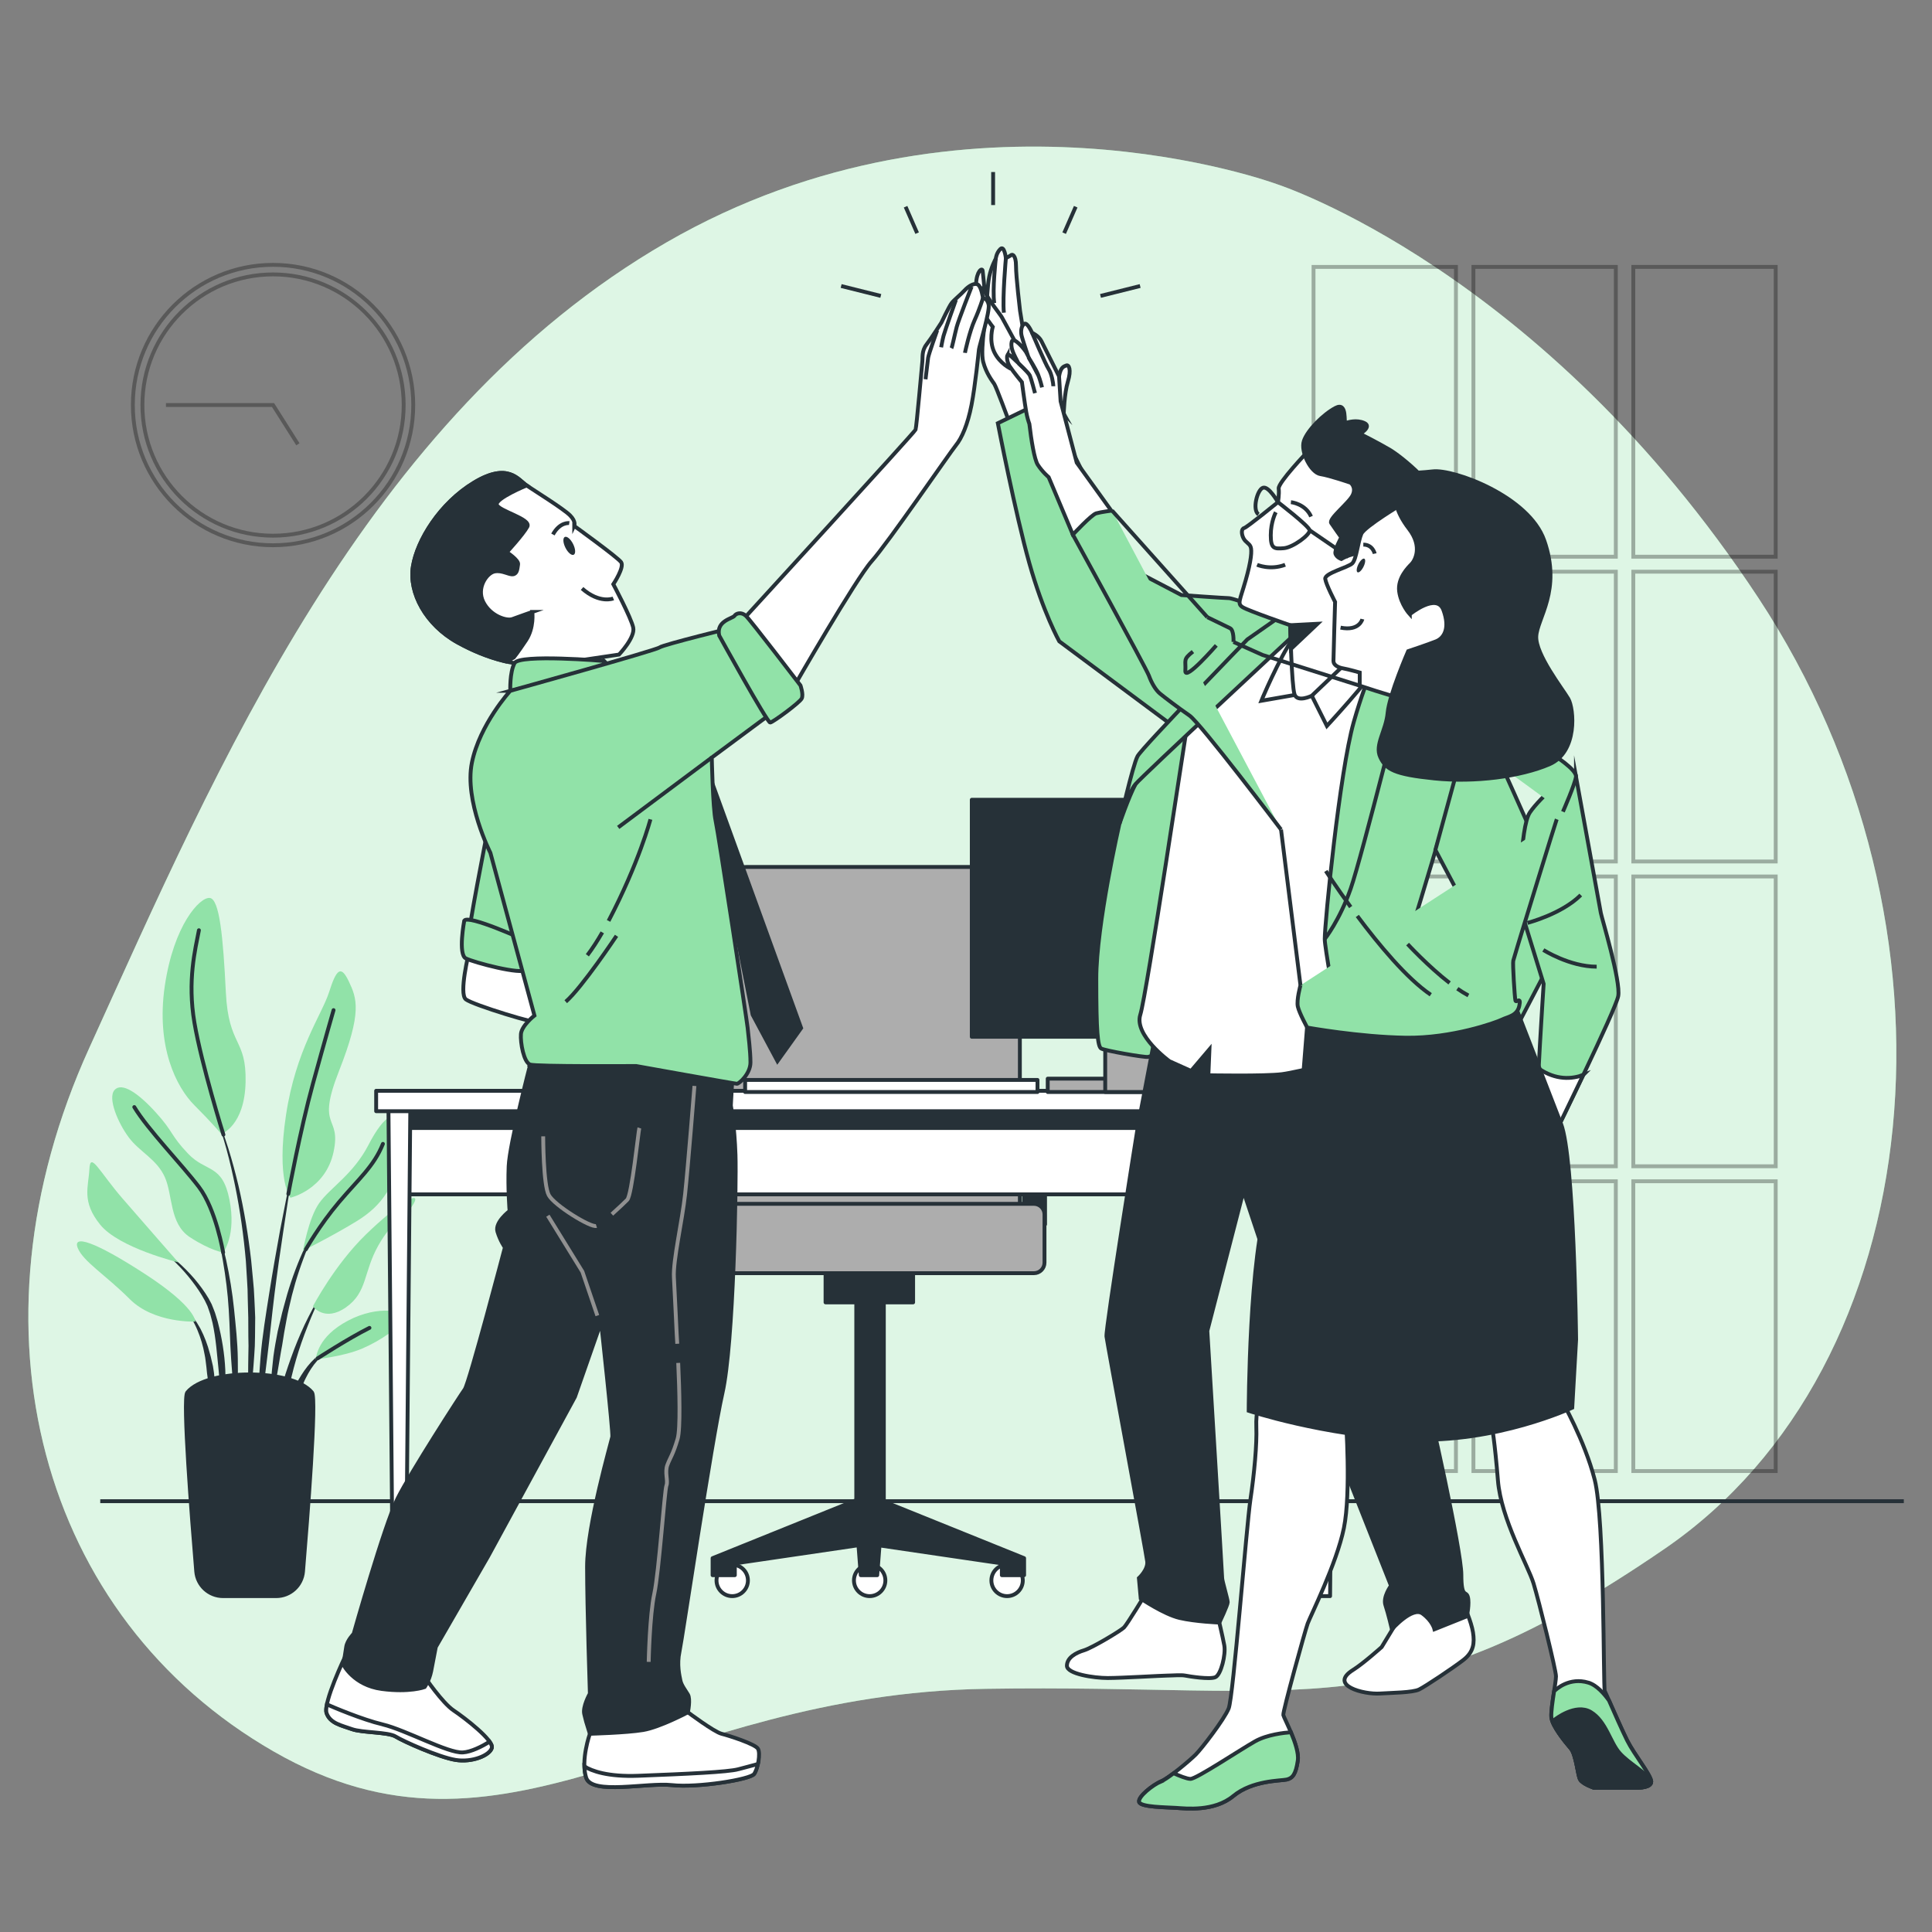 <?xml version="1.0" encoding="UTF-8"?>
<!DOCTYPE svg PUBLIC "-//W3C//DTD SVG 1.1//EN" "http://www.w3.org/Graphics/SVG/1.1/DTD/svg11.dtd">
<!-- Creator: CorelDRAW -->
<svg xmlns="http://www.w3.org/2000/svg" xml:space="preserve" width="176.389mm" height="176.389mm" version="1.1" style="shape-rendering:geometricPrecision; text-rendering:geometricPrecision; image-rendering:optimizeQuality; fill-rule:evenodd; clip-rule:evenodd"
viewBox="0 0 17638.88 17638.88"
 xmlns:xlink="http://www.w3.org/1999/xlink"
 xmlns:xodm="http://www.corel.com/coreldraw/odm/2003">
 <rect x="0" y="0" width="17638.88" height="17638.88" fill="#808080" stroke="none"/>
 <defs>
  <style type="text/css">
   <![CDATA[
    .str0 {stroke:black;stroke-width:35.28;stroke-miterlimit:10;stroke-opacity:0.302}
    .str4 {stroke:#263138;stroke-width:35.28;stroke-miterlimit:22.926}
    .str1 {stroke:#263138;stroke-width:35.28;stroke-miterlimit:10}
    .str5 {stroke:#919191;stroke-width:35.28;stroke-miterlimit:10}
    .str3 {stroke:#263138;stroke-width:35.28;stroke-linejoin:round;stroke-miterlimit:22.926}
    .str2 {stroke:#263138;stroke-width:35.28;stroke-linecap:round;stroke-linejoin:round;stroke-miterlimit:10}
    .fil3 {fill:none;fill-rule:nonzero}
    .fil2 {fill:none;fill-rule:nonzero}
    .fil4 {fill:#263138;fill-rule:nonzero}
    .fil0 {fill:#91E2A8;fill-rule:nonzero}
    .fil5 {fill:#ADADAD;fill-rule:nonzero}
    .fil6 {fill:white;fill-rule:nonzero}
    .fil1 {fill:white;fill-rule:nonzero;fill-opacity:0.702}
   ]]>
  </style>
 </defs>
 <g id="Character_x0020_1">
  <g id="_1993549738240">
   <g>
    <path class="fil0" d="M11658.79 1681.8c0,0 -2830.51,-1054.56 -5576.41,532.79 -2745.88,1587.34 -4101.56,4790.13 -5268.04,7354.68 -1166.48,2564.55 -444.02,5197.24 1682.35,6420.39 2126.36,1223.12 3540.22,-522.48 6501.26,-570.94 2961.06,-48.47 3763.05,392.25 6199.87,-1278.43 2436.84,-1670.68 2831.23,-5684 855.35,-8682.2 -1975.88,-2998.2 -4394.38,-3776.29 -4394.38,-3776.29z"/>
    <path class="fil1" d="M11658.79 1681.8c0,0 -2830.51,-1054.56 -5576.41,532.79 -2745.88,1587.34 -4101.56,4790.13 -5268.04,7354.68 -1166.48,2564.55 -444.02,5197.24 1682.35,6420.39 2126.36,1223.12 3540.22,-522.48 6501.26,-570.94 2961.06,-48.47 3763.05,392.25 6199.87,-1278.43 2436.84,-1670.68 2831.23,-5684 855.35,-8682.2 -1975.88,-2998.2 -4394.38,-3776.29 -4394.38,-3776.29z"/>
   </g>
   <g>
    <path class="fil2 str0" d="M3772.88 3698.04c0,706.94 -573.09,1280.02 -1280.03,1280.02 -706.94,0 -1280.02,-573.08 -1280.02,-1280.02 0,-706.94 573.08,-1280.03 1280.02,-1280.03 706.94,0 1280.03,573.09 1280.03,1280.03z"/>
    <path class="fil2 str0" d="M3685.52 3698.04c0,658.69 -533.97,1192.66 -1192.67,1192.66 -658.69,0 -1192.66,-533.97 -1192.66,-1192.66 0,-658.7 533.97,-1192.67 1192.66,-1192.67 658.7,0 1192.67,533.97 1192.67,1192.67z"/>
    <polyline class="fil2 str0" points="2719.76,4056.18 2492.85,3698.04 1515.09,3698.04 "/>
   </g>
   <g>
    <polygon class="fil2 str0" points="13292.5,5082.63 11992.41,5082.63 11992.41,2436.84 13292.5,2436.84 "/>
    <polygon class="fil2 str0" points="14752.25,5082.63 13452.16,5082.63 13452.16,2436.84 14752.25,2436.84 "/>
    <polygon class="fil2 str0" points="16211.99,5082.63 14911.91,5082.63 14911.91,2436.84 16211.99,2436.84 "/>
    <polygon class="fil2 str0" points="13292.5,7865.27 11992.41,7865.27 11992.41,5219.48 13292.5,5219.48 "/>
    <polygon class="fil2 str0" points="14752.25,7865.27 13452.16,7865.27 13452.16,5219.48 14752.25,5219.48 "/>
    <polygon class="fil2 str0" points="16211.99,7865.27 14911.91,7865.27 14911.91,5219.48 16211.99,5219.48 "/>
    <polygon class="fil2 str0" points="13292.5,10647.91 11992.41,10647.91 11992.41,8002.13 13292.5,8002.13 "/>
    <polygon class="fil2 str0" points="14752.25,10647.91 13452.16,10647.91 13452.16,8002.13 14752.25,8002.13 "/>
    <polygon class="fil2 str0" points="16211.99,10647.91 14911.91,10647.91 14911.91,8002.13 16211.99,8002.13 "/>
    <polygon class="fil2 str0" points="13292.5,13430.56 11992.41,13430.56 11992.41,10784.76 13292.5,10784.76 "/>
    <polygon class="fil2 str0" points="14752.25,13430.56 13452.16,13430.56 13452.16,10784.76 14752.25,10784.76 "/>
    <polygon class="fil2 str0" points="16211.99,13430.56 14911.91,13430.56 14911.91,10784.76 16211.99,10784.76 "/>
   </g>
   <line class="fil3 str1" x1="915.26" y1="13705.71" x2="17381.64" y2= "13705.71" />
   <g>
    <g>
     <path class="fil4" d="M1960.79 10165.98l-0.07 -0.19c-0.59,-1.52 0.12,-3.24 1.62,-3.89 1.55,-0.67 3.34,0.04 4,1.58 92,212.46 156.68,435.48 210.69,660.46 52.1,225.58 89.85,454.42 116.24,684.69l16.47 173.05c2.55,28.87 5.68,57.7 7.76,86.61l4.72 86.82c2.5,57.91 6.06,115.82 7.7,173.77l-1.59 173.93 -1.92 86.92c-1.29,28.95 -3.37,57.86 -5.34,86.78 -4.38,57.81 -7.9,115.64 -13.2,173.3 -11.09,115.28 -28.41,229.99 -46.26,344.16 -0.23,1.46 -1.5,2.59 -3.02,2.58 -1.68,-0.01 -3.04,-1.38 -3.03,-3.06l0 -0.17c0.3,-57.97 2.75,-115.63 4.05,-173.32 1.66,-57.64 6.69,-115.01 5.88,-172.68 -0.27,-57.64 1.24,-115.13 1.88,-172.63l1.6 -86.2 -1.53 -86.21 -0.78 -172.33 -4.67 -172.24 -1.8 -86.19c-1.09,-28.71 -3.25,-57.36 -4.82,-86.05l-10.58 -172.13c-20.16,-229.07 -51.63,-457.31 -97.5,-682.9 -45.78,-225.37 -102.41,-449.85 -186.5,-664.46z"/>
     <path class="fil4" d="M1936.1 11067.14c-0.44,-1.55 0.37,-3.28 1.9,-3.81 1.59,-0.55 3.32,0.29 3.87,1.88 49.59,143.2 89.19,289.66 122.68,437.68 31.99,148.27 57.11,298.48 72.42,449.83 15.3,150.8 32.17,301.78 34.23,453.43 2.33,151.56 -0.08,303.3 -16.1,454.72 -0.17,1.39 -1.27,2.57 -2.72,2.72 -1.69,0.18 -3.19,-1.05 -3.37,-2.72 -17.51,-150.98 -28.2,-301.58 -38.65,-452.13 -10.68,-150.48 -12.12,-301.4 -21.94,-451.95 -9.09,-150.07 -27.92,-299.55 -53.75,-448.04 -25.31,-148.53 -56.88,-296.5 -98.57,-441.61z"/>
     <path class="fil4" d="M1436.51 11384.14c0.9,-1.42 2.78,-1.84 4.2,-0.94 125.05,79.17 236.58,178.88 334.05,291.24 47.91,57.02 92.43,116.7 130.61,181.62l26.84 50.65 21.01 52.63c7.57,17.44 12.87,35.41 18.33,53.35 5.4,17.96 11.44,35.83 16.29,53.9 37.52,144.8 62.37,292.35 69.11,440.67 6.04,148.23 3.22,296.68 -16.58,443.85 -0.21,1.39 -1.36,2.54 -2.82,2.64 -1.68,0.12 -3.15,-1.14 -3.27,-2.83l-38.07 -439.36c-15.18,-145.25 -24.48,-291.36 -55.66,-433.22 -3.96,-17.66 -9.04,-34.94 -13.52,-52.46 -4.53,-17.5 -8.92,-35.08 -15.4,-51.74l-17.84 -50.79 -22.95 -47.96c-33.84,-63.47 -75.22,-124.19 -119.7,-181.74 -89.21,-115.14 -194.18,-220.08 -313.66,-305.29l-0.17 -0.12c-1.31,-0.93 -1.67,-2.73 -0.8,-4.1z"/>
     <path class="fil4" d="M1678.3 11948.61c68.09,43.95 113.62,113.08 151.91,182.61 36.49,71.08 65.25,146.43 85.11,223.72 5.99,19.14 10.7,38.53 14.86,58.02l13.78 58.42c7.01,39.23 12.52,78.88 14.75,118.65 0.53,39.87 1.66,79.68 -1.03,119.41 -3.31,39.72 -7.82,79.36 -15.65,118.65 -0.28,1.13 -1.22,2.19 -2.43,2.44 -1.69,0.33 -3.33,-0.76 -3.66,-2.44 -9.62,-39.19 -15.93,-78.05 -21.04,-116.81 -6.17,-38.67 -12.19,-77.11 -16.82,-115.57 -5.64,-38.3 -10.71,-76.5 -13.7,-115.11 -5.35,-38.08 -8.17,-77.01 -16.5,-114.63 -13.37,-76.16 -35.4,-150.52 -65.15,-221.63 -29.64,-70.52 -68.22,-140.8 -127.54,-190.49l-0.46 -0.4c-1.16,-0.96 -1.43,-2.65 -0.6,-3.94 0.9,-1.4 2.77,-1.8 4.17,-0.9z"/>
     <path class="fil4" d="M2378.95 12388.7c16.43,-195.04 48.6,-388.14 79.01,-581.14 30.49,-193.02 64.11,-385.46 99.43,-577.54 36.55,-191.86 74.78,-383.36 116.16,-574.19 0.34,-1.58 1.9,-2.64 3.51,-2.35 1.66,0.3 2.75,1.89 2.45,3.54 -33.38,192.26 -63.58,385.08 -92.1,578.06 -29.27,192.85 -56.83,385.94 -81.23,579.36 -23.84,193.52 -42.41,387.48 -66.67,580.65l-71.35 580.61c-0.18,1.46 -1.38,2.64 -2.89,2.7 -1.69,0.08 -3.11,-1.23 -3.19,-2.92 -2.22,-48.92 -2.29,-97.84 -3.49,-146.88 -0.44,-49.01 1.99,-97.84 2.86,-146.82 1.81,-98.01 10.16,-195.49 17.5,-293.08z"/>
     <path class="fil4" d="M2495.91 12385.89c10.43,-77.25 24.62,-154.05 39.37,-230.61l27.38 -113.88c8.96,-37.96 17.47,-76.01 28.59,-113.48 38.91,-151.09 88.64,-299.61 149.07,-443.54l23.39 -53.67 25.99 -52.51c16.53,-35.36 36.52,-69.05 55.48,-103.11 40.78,-66.43 83.1,-132.81 140.78,-186.65 1.17,-1.09 3.01,-1.09 4.18,0.03 1.2,1.17 1.23,3.09 0.07,4.3l-0.3 0.3c-53.3,55.26 -92.16,123.49 -128.77,190.9 -16.97,34.68 -34.89,68.77 -49.4,104.58l-22.9 53.08 -20.31 54.19c-54.03,144.39 -97.37,292.81 -129.96,443.67 -17.78,75.04 -29.57,151.53 -44.1,227.19l-18.25 114.31c-6.61,38.01 -14.75,75.75 -20.1,114 -12.18,76.26 -26.19,152.31 -39.51,228.62 -11.82,76.51 -25.79,152.89 -41.92,229.32 -0.29,1.38 -1.54,2.52 -3,2.52 -1.69,0.01 -3.06,-1.35 -3.07,-3.04 -0.33,-77.92 1.47,-155.9 5.44,-233.74 4.54,-77.8 13.74,-155.21 21.85,-232.78z"/>
     <path class="fil4" d="M2657.31 12395.84c36.15,-102.34 77.95,-202.51 123.51,-300.73 46.77,-97.69 97.24,-193.51 155.35,-284.79 0.9,-1.28 2.74,-1.8 4.12,-0.99 1.45,0.86 1.93,2.72 1.07,4.18 -50.75,94.79 -93.68,193.68 -132.59,293.69 -39.6,99.74 -75.27,200.97 -105.17,303.81 -30.5,102.72 -52.35,207.44 -79.68,310.62 -28.74,103.1 -51.98,207.29 -83.69,311.72 -0.38,1.24 -1.54,2.24 -2.92,2.26 -1.7,0.02 -3.09,-1.33 -3.12,-3.03 -1.53,-108.94 9.16,-217.83 30.35,-324.49 19.12,-107.3 56.84,-209.99 92.77,-312.25z"/>
     <path class="fil4" d="M2664 12736.72c18.49,-64.09 50.03,-123.78 85.86,-180.04 35.2,-56.54 76.03,-110.01 124.98,-155.29 25.21,-21.83 50.99,-42.86 79.49,-59.95 28.07,-17.55 57.86,-32.36 90.16,-40.76 1.41,-0.37 2.92,0.32 3.53,1.7 0.68,1.53 0,3.32 -1.54,4.01l-0.36 0.16c-58.44,25.98 -107.83,69.04 -149.56,116.18 -42.31,47.21 -76.06,101.37 -104.21,157.78 -29.59,56.02 -44.88,117.95 -70.63,175.65 -11.36,29.59 -22.64,59.37 -35.78,88.93 -11.13,30.15 -23.49,60.21 -39.21,90.11l-0.08 0.17c-0.5,0.95 -1.49,1.62 -2.63,1.66 -1.73,0.08 -3.18,-1.26 -3.26,-2.99 -1.39,-33.37 0.56,-66.57 3.72,-99.69 4.78,-32.77 11.7,-65.28 19.52,-97.63z"/>
    </g>
    <path class="fil0" d="M2651.95 10935.06c0,0 319.6,-73.75 393.35,-417.94 73.76,-344.19 -163.89,-196.69 49.17,-737.55 213.07,-540.86 163.9,-663.79 90.15,-819.49 -73.76,-155.69 -114.73,-106.54 -180.3,98.34 -65.56,204.87 -303.21,524.47 -393.35,1122.71 -90.15,598.22 40.98,753.93 40.98,753.93z"/>
    <path class="fil0" d="M2020.93 10353.22c0,0 213.07,-73.76 221.27,-475.31 8.19,-401.55 -155.7,-319.6 -180.29,-819.49 -24.59,-499.89 -57.37,-852.27 -147.51,-860.46 -90.15,-8.19 -327.8,245.84 -409.75,803.09 -81.94,557.26 106.53,926.02 270.43,1089.93 163.9,163.9 245.85,262.24 245.85,262.24z"/>
    <path class="fil0" d="M2766.68 11418.56c0,0 49.17,-295.02 147.5,-434.33 98.34,-139.32 311.42,-262.25 450.73,-532.67 139.31,-270.43 295.01,-401.56 286.82,-16.39 -8.2,385.16 -180.29,581.84 -393.36,712.95 -213.07,131.12 -491.69,270.44 -491.69,270.44z"/>
    <path class="fil0" d="M2856.82 11926.64c0,0 196.67,-376.96 483.5,-655.59 286.82,-278.63 516.28,-417.94 434.34,-278.63 -81.96,139.32 -180.3,131.12 -319.61,376.97 -139.31,245.85 -98.34,426.13 -295.02,565.45 -196.68,139.31 -303.21,-8.2 -303.21,-8.2z"/>
    <path class="fil0" d="M2881.41 12410.14c8.18,-24.58 16.38,-204.87 295.01,-352.38 278.63,-147.5 540.87,-90.14 508.08,-16.39 -32.77,73.76 -204.86,196.69 -376.96,270.44 -172.1,73.75 -426.13,98.33 -426.13,98.33z"/>
    <path class="fil0" d="M2037.32 11434.95c0,0 122.92,-155.71 57.37,-483.5 -65.56,-327.8 -213.06,-245.86 -376.97,-417.95 -163.89,-172.09 -131.12,-196.67 -295.01,-376.96 -163.91,-180.29 -311.41,-278.63 -376.97,-204.87 -65.56,73.75 32.77,303.21 131.11,434.33 98.34,131.12 254.05,196.68 327.8,360.57 73.76,163.91 40.98,426.14 229.46,549.07 188.48,122.92 303.21,139.31 303.21,139.31z"/>
    <path class="fil0" d="M1627.58 11525.1c0,0 -295.02,-336 -508.09,-581.85 -213.07,-245.85 -295.01,-434.33 -303.21,-270.43 -8.19,163.89 -73.76,295.02 98.34,508.09 172.1,213.06 712.96,344.19 712.96,344.19z"/>
    <path class="fil0" d="M1783.28 12065.97c0,0 8.19,-131.13 -458.92,-434.34 -467.1,-303.22 -663.79,-360.58 -614.62,-237.66 49.17,122.93 254.05,245.85 475.31,467.11 221.26,221.27 598.23,204.89 598.23,204.89z"/>
    <path class="fil3 str2" d="M2632.45 10900.13c0,0 109.64,-587.89 224.37,-1005.83 114.73,-417.94 188.48,-671.98 188.48,-671.98"/>
    <path class="fil3 str2" d="M2039.81 10359.4c0,0 -199.16,-637.19 -264.73,-1022.36 -65.56,-385.16 8.2,-671.98 40.98,-844.07"/>
    <path class="fil3 str2" d="M2792.51 11406.26c0,0 121.67,-217.16 301.96,-430.23 180.29,-213.07 319.61,-327.8 401.55,-532.67"/>
    <path class="fil3 str2" d="M2037.32 11434.95c0,0 -65.56,-393.37 -221.26,-598.24 -155.7,-204.87 -467.11,-524.47 -590.04,-729.34"/>
    <path class="fil3 str2" d="M2900.66 12401.2c0,0 275.76,-179.54 472.44,-277.88"/>
    <path class="fil4 str3" d="M2036.7 14572.43c-127.89,0 -234.42,-97.69 -245.09,-225.12 -40.75,-486.65 -126.22,-1580.14 -82.09,-1633.95 180.58,-220.21 958.53,-220.21 1139.1,0 44.13,53.81 -41.33,1147.3 -82.09,1633.94 -10.67,127.44 -117.2,225.13 -245.08,225.13l-484.75 0z"/>
   </g>
   <g>
    <polygon class="fil4 str3" points="6589.47,11178.38 6398.27,11178.38 6398.27,10413.57 6589.47,10413.57 "/>
    <polygon class="fil4 str3" points="9541.16,11178.38 9349.95,11178.38 9349.95,10413.57 9541.16,10413.57 "/>
    <path class="fil5 str3" d="M9311.24 11507.42l-2748.67 0 0 -3337.94c0,-140.45 113.86,-254.31 254.3,-254.31l2240.06 0c140.45,0 254.31,113.86 254.31,254.31l0 3337.94z"/>
    <g>
     <path class="fil6 str3" d="M6828.47 14429.03c0,-79.2 -64.2,-143.4 -143.4,-143.4 -79.2,0 -143.4,64.2 -143.4,143.4 0,79.2 64.2,143.4 143.4,143.4 79.2,0 143.4,-64.2 143.4,-143.4z"/>
     <path class="fil6 str3" d="M8083.24 14429.03c0,-79.2 -64.2,-143.4 -143.4,-143.4 -79.2,0 -143.4,64.2 -143.4,143.4 0,79.2 64.2,143.4 143.4,143.4 79.2,0 143.4,-64.2 143.4,-143.4z"/>
     <path class="fil6 str3" d="M9338 14429.03c0,-79.2 -64.2,-143.4 -143.4,-143.4 -79.2,0 -143.4,64.2 -143.4,143.4 0,79.2 64.2,143.4 143.4,143.4 79.2,0 143.4,-64.2 143.4,-143.4z"/>
    </g>
    <polygon class="fil4 str3" points="8069.3,13708.91 8069.3,11346.12 7817.56,11346.12 7817.56,13693.65 7808.39,13700.07 6505.82,14225.88 6505.82,14381.23 6708.97,14381.23 6708.97,14273.68 7837.69,14107.69 7858.58,14381.23 8009.15,14381.23 8029.91,14109.43 9146.8,14273.68 9146.8,14381.23 9349.95,14381.23 9349.95,14225.88 "/>
    <polygon class="fil4 str3" points="8336.72,11890.57 7537.1,11890.57 7537.1,11607.38 8336.72,11607.38 "/>
    <path class="fil5 str3" d="M9439.54 11624.03l-3005.27 0c-53.35,0 -96.59,-43.24 -96.59,-96.59l0 -439.84c0,-53.35 43.24,-96.59 96.59,-96.59l3005.27 0c53.35,0 96.59,43.24 96.59,96.59l0 439.84c0,53.35 -43.24,96.59 -96.59,96.59z"/>
    <path class="fil5 str3" d="M6485.33 10556.97l-233.88 0c-44.31,0 -80.23,-35.92 -80.23,-80.23l0 -425.09c0,-44.31 35.92,-80.24 80.23,-80.24l233.88 0c44.32,0 80.24,35.93 80.24,80.24l0 425.09c0,44.31 -35.92,80.23 -80.24,80.23z"/>
    <path class="fil5 str3" d="M9610.3 10556.97l-233.89 0c-44.31,0 -80.23,-35.92 -80.23,-80.23l0 -425.09c0,-44.31 35.92,-80.24 80.23,-80.24l233.89 0c44.31,0 80.23,35.93 80.23,80.24l0 425.09c0,44.31 -35.92,80.23 -80.23,80.23z"/>
   </g>
   <g>
    <g>
     <polygon class="fil6 str3" points="3628.55,10904.57 12112.86,10904.57 12112.86,10079 3628.55,10079 "/>
     <polygon class="fil4 str3" points="3628.55,10298.59 12112.86,10298.59 12112.86,10079 3628.55,10079 "/>
     <polygon class="fil6 str3" points="12023.22,14572.43 12143.52,14572.43 12183.62,10067.21 11983.12,10067.21 "/>
     <polygon class="fil6 str3" points="3586.09,14572.43 3706.39,14572.43 3746.49,10067.21 3546,10067.21 "/>
     <polygon class="fil6 str3" points="3434.21,10145.06 12305.27,10145.06 12305.27,9958.72 3434.21,9958.72 "/>
    </g>
    <g>
     <polygon class="fil6 str3" points="6802.96,9859.76 9472.14,9859.76 9472.14,9969.96 6802.96,9969.96 "/>
     <g>
      <polygon class="fil4 str3" points="8872.25,9465.63 12083.58,9465.63 12083.58,7301.63 8872.25,7301.63 "/>
      <polygon class="fil5 str3" points="9565.53,9969.96 10865.33,9969.96 10865.33,9848.01 9565.53,9848.01 "/>
      <polygon class="fil5 str3" points="10090.5,9969.96 10865.33,9969.96 10865.33,8568.94 10090.5,8568.94 "/>
     </g>
    </g>
   </g>
   <g>
    <line class="fil3 str1" x1="7679.56" y1="2611.18" x2="8041.52" y2= "2701.67" />
    <line class="fil3 str1" x1="8267.74" y1="1887.27" x2="8373.31" y2= "2128.58" />
    <line class="fil3 str1" x1="10409.27" y1="2611.18" x2="10047.32" y2= "2701.67" />
    <line class="fil3 str1" x1="9821.1" y1="1887.27" x2="9715.53" y2= "2128.58" />
    <line class="fil3 str1" x1="9067.04" y1="1570.57" x2="9067.04" y2= "1872.19" />
   </g>
   <g>
    <path class="fil6 str4" d="M9386.56 3293.24l-73.8 -456.64c0,0 -36.9,-309.03 -36.9,-410.51 0,-101.47 -36.9,-110.69 -50.74,-92.25l-41.51 23.07c0,0 -13.83,-119.93 -50.74,-83.03 -36.89,36.9 -41.51,87.64 -41.51,87.64 0,0 -41.51,73.8 -59.96,166.05 -7.7,38.48 -13.76,100.23 -18.25,160.16l-23.26 -31.02c0,0 -13.84,-152.2 -18.45,-184.49 -4.62,-32.29 -55.35,4.61 -59.96,119.92 -3.61,90.02 49,320.56 72.26,417.38 -12.43,103.58 -23.34,232.93 -7.69,292.94 27.68,106.09 83.02,175.28 101.47,202.95 18.46,27.68 129.15,327.49 129.15,327.49l332.1 -147.6 -152.21 -392.06z"/>
    <path class="fil6" d="M9229.74 3367.04l32.28 -258.3c0,0 -96.86,-179.89 -115.31,-212.18 -18.45,-32.28 -129.15,-166.04 -156.82,-239.84 -27.68,-73.8 -92.25,27.67 -64.58,106.09 27.68,78.41 138.38,221.39 138.38,221.39 0,0 -36.9,124.54 13.83,230.63 50.74,106.08 152.22,152.21 152.22,152.21z"/>
    <path class="fil3 str1" d="M9262.02 3108.74c0,0 -96.86,-179.89 -115.31,-212.18 -18.45,-32.28 -129.15,-166.04 -156.82,-239.84 -27.68,-73.8 -92.25,27.67 -64.58,106.09 27.68,78.41 138.38,221.39 138.38,221.39 0,0 -36.9,124.54 13.83,230.63 50.74,106.08 152.22,152.21 152.22,152.21"/>
    <path class="fil3 str1" d="M9183.61 2356.91c0,0 -32.28,359.77 -18.45,498.14"/>
    <path class="fil3 str1" d="M9091.36 2361.52c0,0 -32.29,285.97 -13.84,405.9"/>
    <path class="fil0 str4" d="M11828.7 5659.02c0,0 -568.24,-197.92 -606.55,-197.92 -38.31,0 -435.9,-28.51 -435.9,-28.51l-470.73 -246.04 -758.46 -1539.84 -446.93 217.08c0,0 159.62,823.63 287.31,1276.95 127.7,453.31 273.39,714.36 273.39,714.36l1015.01 755.24 51.07 70.24 1091.79 -1021.56z"/>
    <path class="fil0 str4" d="M10219.75 7523.36c0,0 -210.69,919.4 -210.69,1411.01 0,491.62 12.77,619.32 44.69,638.47 31.92,19.15 395.85,83 427.77,76.62 31.93,-6.39 127.7,-38.31 127.7,-38.31 0,0 466.08,-2209.1 517.16,-2483.64 51.08,-274.55 121.31,-874.71 121.31,-874.71 0,0 -536.32,459.7 -683.16,619.32 -146.85,159.61 -134.08,166 -197.93,287.31 -63.85,121.31 -146.85,363.93 -146.85,363.93z"/>
    <path class="fil6 str4" d="M10462.99 14545.9c0,0 -171.22,282.9 -201,312.68 -29.78,29.77 -290.34,186.11 -364.79,208.44 -74.44,22.34 -156.33,67 -156.33,141.45 0,74.44 245.67,111.67 372.23,111.67 126.56,0 498.79,-22.34 543.45,-22.34 44.67,0 126.56,-7.44 163.78,0 37.23,7.45 223.34,37.23 275.45,14.9 52.11,-22.34 96.78,-208.45 81.89,-290.34 -14.89,-81.89 -59.56,-268.01 -59.56,-268.01l-655.12 -208.45z"/>
    <path class="fil6 str4" d="M12741.03 14828.8l-126.56 208.44c0,0 -166.67,149.85 -260.55,208.45 -228.16,142.42 96.9,225.99 245.67,215.9 104.25,-7.08 297.78,-7.45 357.34,-37.23 59.55,-29.77 305.22,-193.55 402,-268 96.78,-74.45 104.23,-156.34 89.34,-253.12 -14.89,-96.78 -81.89,-245.67 -81.89,-245.67 0,0 -394.56,-126.56 -506.23,-37.22 -111.67,89.33 -119.12,208.45 -119.12,208.45z"/>
    <path class="fil4 str4" d="M10558.09 9395.68l-169 887.26c0,0 -295.75,1850.58 -287.3,1918.18 8.45,67.6 363.66,1979.03 372.11,2055.08 8.45,76.05 -76.05,152.1 -76.05,152.1l16.9 185.9c0,0 211.25,143.65 354.9,177.46 143.65,33.8 363.36,42.25 363.36,42.25 0,0 76.05,-160.56 76.05,-185.91 0,-25.34 -50.7,-194.35 -50.7,-219.7 0,-25.35 -135.51,-2257.88 -135.51,-2257.88l329.56 -1275.97c0,0 447.85,1352.02 490.1,1444.97 42.25,92.95 857.21,2158.34 857.21,2158.34 0,0 -76.06,101.4 -50.7,177.45 25.35,76.05 59.15,219.7 59.15,219.7 0,0 185.9,-211.25 278.85,-143.65 92.95,67.6 109.85,143.65 109.85,143.65l295.75 -118.3c0,0 25.36,-118.3 8.45,-177.45 -16.89,-59.15 -59.15,16.9 -59.15,-202.8 0,-219.71 -291.04,-1533.03 -350.2,-1735.84 -59.15,-202.8 -304.2,-583.06 -304.2,-583.06l-109.85 -2044.92 0 -473.21 -2019.58 -143.65z"/>
    <path class="fil6 str4" d="M11979.33 5762.08c0,0 -217.97,-69.02 -306.76,-29.56 -88.8,39.47 -820.28,815.89 -830.14,865.22 -9.87,49.33 -372.59,2479.27 -431.78,2666.72 -59.2,187.45 266.38,424.23 266.38,424.23l197.32 88.8 167.72 -197.32 -9.87 236.78c0,0 513.03,9.86 670.88,-9.87 157.85,-19.73 769.54,-177.58 769.54,-177.58 0,0 128.26,-2131.03 138.12,-2170.49 9.87,-39.46 108.53,-1391.09 108.53,-1391.09l-187.45 -118.39 -552.49 -187.45z"/>
    <path class="fil6 str4" d="M11976.4 6351.98l137.96 275.92c0,0 400.74,-433.59 446.73,-538.71 45.99,-105.11 85.41,-111.68 59.13,-177.37 -26.28,-65.7 -91.98,-131.4 -91.98,-131.4 0,0 -610.97,-19.71 -689.8,19.71 -78.84,39.42 -295.63,532.14 -308.77,564.98 -13.14,32.86 -13.14,32.86 -13.14,32.86l413.88 -72.27 45.99 26.28z"/>
    <path class="fil0 str4" d="M11790.39 5818.64c0,0 -1353.56,1257.79 -1423.79,1340.79 -70.23,83 -146.85,363.93 -146.85,363.93 0,0 121.31,-536.32 166,-619.32 44.7,-83 1002.4,-1066.25 1002.4,-1066.25l255.39 -178.77 261.77 63.85 -114.92 95.77z"/>
    <g>
     <path class="fil6 str4" d="M11936.98 4124.89c0,0 -269.35,282.49 -262.78,335.05 6.57,52.56 -6.57,124.82 -6.57,124.82 0,0 -282.49,229.94 -308.77,236.5 -26.28,6.58 -26.28,52.56 -6.57,91.98 19.71,39.42 52.56,45.98 65.69,78.84 13.14,32.84 6.57,124.82 -45.98,308.76 -52.56,183.95 -78.84,210.23 -26.28,243.08 52.56,32.85 433.59,164.24 433.59,164.24 0,0 13.14,551.84 39.42,630.68 26.28,78.83 157.67,13.14 157.67,13.14l551.84 -525.57 0 -91.97 433.59 -519c0,0 118.26,-427.02 -13.13,-630.68 -131.4,-203.66 -821.2,-492.72 -840.91,-499.29 -19.71,-6.57 -111.68,-19.71 -170.81,39.42z"/>
     <path class="fil4 str4" d="M12416.56 3960.65c0,0 111.68,-65.7 39.42,-98.54 -72.27,-32.85 -151.1,-6.57 -170.81,0 -19.71,6.57 19.71,-197.09 -91.98,-137.96 -111.68,59.12 -256.21,203.65 -289.06,302.2 -32.85,98.54 65.7,289.06 151.1,302.2 85.41,13.14 275.93,78.83 275.93,78.83 0,0 52.55,39.42 19.71,111.68 -32.85,72.27 -223.37,216.8 -197.09,256.22 26.27,39.42 91.97,131.39 91.97,131.39 0,0 -65.7,118.25 -52.56,151.1 13.14,32.85 52.56,45.99 52.56,45.99 0,0 118.25,-72.27 216.8,-45.99 98.54,26.28 59.12,190.52 19.71,262.78 -39.42,72.27 -91.98,157.67 -91.98,157.67 0,0 111.68,256.22 137.96,256.22 26.28,0 348.19,-321.91 486.15,-466.44 137.96,-144.53 197.09,-394.18 164.24,-604.4 -32.85,-210.23 -381.04,-492.72 -492.72,-558.42 -111.68,-65.7 -269.35,-144.53 -269.35,-144.53z"/>
     <path class="fil3 str1" d="M11490.25 4696.44c-59.13,-39.42 -13.14,-223.36 39.42,-243.07 52.55,-19.71 137.96,131.39 137.96,131.39 0,0 282.49,216.8 289.06,256.21 6.57,39.42 -151.1,157.67 -236.51,164.24 -85.4,6.57 -118.25,6.57 -118.25,-118.25 0,-124.82 45.99,-210.23 45.99,-210.23"/>
     <line class="fil3 str1" x1="11956.69" y1="4840.97" x2="12311.45" y2= "5084.05" />
     <path class="fil3 str1" d="M11785.88 4584.76c0,0 131.39,13.14 183.95,131.39"/>
     <path class="fil3 str1" d="M11477.11 5156.31c0,0 118.25,52.56 256.21,0"/>
     <path class="fil3 str1" d="M12390.28 5478.22c0,0 -137.96,32.85 -203.65,0"/>
     <polygon class="fil4 str4" points="11779.31,5708.16 12028.96,5695.02 11785.88,5924.95 "/>
    </g>
    <path class="fil0 str4" d="M12620.22 5911.82c0,0 -132.24,227.42 -261.05,681.64 -128.82,454.23 -264.41,1830.47 -264.41,1979.62 0,149.15 345.76,1938.93 372.88,2006.72 27.12,67.8 196.6,74.58 196.6,74.58 0,0 501.69,-338.98 528.8,-433.89 27.12,-94.91 -318.63,-1688.09 -318.63,-1688.09 0,0 630.49,-2060.97 589.81,-2088.08 -40.67,-27.12 -844,-532.5 -844,-532.5z"/>
    <path class="fil3 str1" d="M12854.07 6139.24c0,0 -420.33,1681.32 -522.02,1972.83 -101.7,291.53 -237.29,461.01 -237.29,461.01"/>
    <g>
     <g>
      <path class="fil6 str4" d="M12713.8 10363.97c0,0 -63.42,97.58 -97.57,136.6 -34.15,39.04 -126.84,82.94 -82.94,112.21 43.91,29.27 161,-24.39 190.27,-68.3l-9.76 -180.51z"/>
      <g>
       <path class="fil6 str4" d="M12979.58 9985.35c0,0 -256.02,246.9 -270.66,271.3 -14.63,24.39 -29.27,229.29 -29.27,287.83 0,58.54 39.03,92.7 58.54,97.57 19.52,4.88 58.55,4.88 58.55,4.88l63.42 -9.75c0,0 58.54,-4.88 117.08,9.75 58.55,14.64 175.63,14.64 204.9,-14.63 29.27,-29.28 58.55,-102.45 58.55,-102.45 0,0 34.15,-39.03 43.9,-97.57 9.76,-58.55 68.31,-351.26 68.31,-351.26 0,0 -414.89,-142.56 -373.32,-95.67z"/>
       <line class="fil3 str1" x1="12796.74" y1="10646.93" x2="12840.64" y2= "10373.73" />
       <line class="fil3 str1" x1="12923.58" y1="10632.3" x2="12972.36" y2= "10398.12" />
       <line class="fil3 str1" x1="13069.94" y1="10642.05" x2="13113.84" y2= "10422.52" />
      </g>
     </g>
     <path class="fil0 str4" d="M13464.22 6444.32c0,0 691.12,1528.61 786.03,1765.9 94.92,237.28 20.34,323.32 0,384.33 -20.34,61.02 -802.88,1539.95 -802.88,1539.95l-467.79 -149.15 481.94 -1550.34 -356.61 -675.47 359.31 -1315.22z"/>
    </g>
   </g>
   <g>
    <g>
     <path class="fil6 str4" d="M9711.69 3777.89c0,0 4.74,-185.01 37.95,-294.13 33.21,-109.11 9.49,-156.55 -14.23,-147.06 -23.72,9.49 -52.19,14.23 -66.42,99.62 -14.23,85.4 -18.97,128.09 -18.97,180.27 0,52.19 61.67,161.3 61.67,161.3z"/>
     <path class="fil6 str4" d="M9199.14 3238.82c8.51,-14.88 62.43,43.24 99.85,77.76 -14.84,-30.51 -18.71,-32.22 -42.73,-84.25 -28.46,-61.67 -23.23,-97.29 -18.98,-113.85 12.68,-49.36 114.08,60.44 143.57,117.44 -15.09,-45.73 -46.3,-141.13 -53.43,-169.63 -9.48,-37.95 -4.74,-90.14 23.72,-109.11 28.46,-18.98 71.16,80.64 71.16,80.64 0,0 61.67,28.47 85.39,75.91 23.73,47.44 161.3,322.59 161.3,322.59l14.23 227.72 147.07 559.79 341.57 474.4 -376.82 182.98 -220.93 -524.55c0,0 -56.93,-47.44 -99.62,-113.86 -31.1,-48.37 -59.62,-227.47 -76.53,-372.61 -8.54,-23.82 -20.73,-62.71 -29.03,-110.87 -13.92,-80.72 -38.97,-269.99 -38.97,-269.99 0,0 -72.37,-86.29 -111.33,-144.74 -22.96,-34.43 -30.62,-86.28 -19.49,-105.77z"/>
     <path class="fil3 str1" d="M9389.09 3260.79c0,0 64.84,101.76 88.39,158.95 19.48,47.32 36.18,116.91 36.18,116.91"/>
     <path class="fil3 str1" d="M9422.3 3037.82c0,0 123.35,289.39 151.81,332.09 28.46,42.69 42.7,132.83 42.7,156.55"/>
     <path class="fil3 str1" d="M9298.99 3316.58c0,0 92.2,86.46 103.34,111.52 11.13,25.05 47.32,161.43 47.32,161.43"/>
    </g>
    <g>
     <path class="fil6 str4" d="M12287.67 12958.74c0,0 48.09,667.28 -18.04,991.9 -66.12,324.63 -306.58,805.55 -330.63,871.68 -24.05,66.13 -228.44,805.55 -222.43,835.6 6.01,30.06 150.29,288.56 132.26,414.8 -18.04,126.24 -48.1,162.31 -102.2,174.34 -54.1,12.02 -312.6,6.01 -486.93,150.28 -174.34,144.28 -432.84,114.23 -523.01,108.21 -90.18,-6.01 -324.62,-6.01 -336.65,-54.1 -12.02,-48.1 126.24,-156.3 198.38,-186.36 72.14,-30.06 264.51,-192.37 318.62,-246.47 54.1,-54.11 258.49,-318.62 300.57,-420.81 42.09,-102.2 162.32,-1665.2 198.38,-1905.66 36.07,-240.47 60.12,-510.99 54.11,-661.27 -6.01,-150.29 30.06,-234.45 30.06,-234.45l787.51 162.31z"/>
     <path class="fil0 str4" d="M10598.42 16265.09c26.72,-11.13 69.95,-40.44 116.52,-75.64 50.37,22.66 121.07,51.59 154,51.59 54.11,0 450.87,-264.5 589.13,-342.66 112.01,-63.31 271.3,-79.26 327.78,-83.05 36.74,87.32 72.5,190.72 62.98,257.39 -18.04,126.24 -48.1,162.31 -102.2,174.34 -54.1,12.01 -312.6,6.01 -486.94,150.28 -174.33,144.28 -432.83,114.22 -523,108.21 -90.18,-6.01 -324.62,-6.01 -336.65,-54.1 -12.02,-48.09 126.24,-156.3 198.38,-186.36z"/>
    </g>
    <path class="fil6 str4" d="M14255.48 12781.37c0,0 212.02,367.5 303.89,727.93 91.87,360.42 77.74,1901.08 91.87,1929.35 14.14,28.27 141.35,325.09 204.95,452.3 63.61,127.21 219.09,318.02 219.09,374.56 0,56.54 -113.08,56.54 -134.28,56.54 -21.2,0 -388.7,0 -388.7,0 0,0 -106.01,-35.33 -127.21,-77.74 -21.2,-42.4 -35.33,-226.15 -84.8,-282.69 -49.47,-56.54 -169.62,-204.95 -176.68,-282.69 -7.07,-77.74 42.4,-318.02 42.4,-374.56 0,-56.54 -155.48,-685.52 -204.95,-848.07 -49.47,-162.54 -296.82,-586.58 -325.09,-939.94 -28.27,-353.36 -56.54,-508.84 -56.54,-508.84l636.05 -226.15z"/>
    <g>
     <path class="fil0 str4" d="M14500.15 15361.67c79.98,23.41 150.39,108.14 189.89,163.82 46.27,105.02 121.7,276.54 166.15,365.46 63.61,127.21 219.09,318.02 219.09,374.56 0,56.54 -113.08,56.54 -134.28,56.54 -21.2,0 -388.7,0 -388.7,0 0,0 -106,-35.34 -127.2,-77.74 -21.21,-42.4 -35.34,-226.15 -84.82,-282.69 -49.46,-56.54 -169.61,-204.95 -176.67,-282.69 -4.2,-46.17 11.53,-149.56 25.01,-237.86 21.98,-22.03 140.27,-129.52 311.53,-79.4z"/>
     <path class="fil4 str4" d="M14941 16322.05c-21.2,0 -388.7,0 -388.7,0 0,0 -106,-35.34 -127.2,-77.74 -21.21,-42.4 -35.34,-226.15 -84.82,-282.69 -41.67,-47.63 -133.24,-160.31 -165.38,-241.16l18.98 -20.03c0,0 190.26,-153.14 329.48,-69.61 139.21,83.53 176.33,278.43 264.5,375.88 88.17,97.46 236.08,169.58 287.42,258.81 0,56.54 -113.08,56.54 -134.28,56.54z"/>
    </g>
    <g>
     <g>
      <path class="fil0 str4" d="M14388.56 7090.52c0,0 220.15,1205.06 226.76,1244.7 6.61,39.65 185.01,627.72 158.58,759.87 -26.43,132.15 -574.86,1248.85 -574.86,1248.85 0,0 -138.77,-231.27 -158.59,-244.49 -19.82,-13.21 52.86,-1116.69 52.86,-1116.69l-218.05 -707c0,0 -1.44,-720.72 92.72,-858.82 94.16,-138.1 382.91,-395.46 420.58,-326.42z"/>
      <path class="fil3 str1" d="M13945.21 8425.96c0,0 312.49,-79.93 486.89,-254.34"/>
      <path class="fil3 str1" d="M14090.55 8673.04c0,0 239.81,152.61 486.89,152.61"/>
     </g>
     <path class="fil6 str4" d="M14455.22 9813.91c-132.63,278.44 -256.18,530.03 -256.18,530.03 0,0 -138.77,-231.27 -158.59,-244.49 -7.24,-4.82 -2.12,-155.27 7.27,-344.09 159.73,109.64 304.84,96.47 407.5,58.55z"/>
    </g>
    <path class="fil4 str4" d="M13823.47 9154.66c0,0 308.23,794.34 428.37,1105.29 120.15,310.96 137.92,1970.18 137.92,1970.18l-35.34 621.91c0,0 -692.59,325.09 -1484.11,289.76 -791.54,-35.34 -1469.99,-261.49 -1469.99,-261.49 0,0 3.43,-1440.13 180.11,-1920.7 176.68,-480.57 303.89,-968.21 303.89,-968.21l59.27 -744.87 1879.88 -91.87z"/>
    <g>
     <path class="fil0" d="M11873.14 8995.98l2339.65 -1516.26c-12.55,31.38 -317.71,1027.3 -317.71,1027.3 0,0 -72.68,237.88 -79.29,264.31 -6.61,26.43 13.22,336.98 19.83,363.41 6.6,26.43 55.13,-43.95 35.3,48.55 -19.82,92.51 -105.72,99.12 -158.58,125.55 -52.86,26.43 -455.93,171.8 -878.82,165.19 -422.89,-6.6 -898.64,-92.51 -898.64,-92.51 0,0 -72.68,-132.15 -85.9,-191.62 -13.21,-59.47 24.16,-193.92 24.16,-193.92z"/>
     <path class="fil3 str1" d="M14212.79 7479.72c-12.55,31.38 -317.71,1027.3 -317.71,1027.3 0,0 -72.68,237.88 -79.29,264.31 -6.61,26.43 13.22,336.98 19.83,363.41 6.6,26.43 55.13,-43.95 35.3,48.55 -19.82,92.51 -105.72,99.12 -158.58,125.55 -52.86,26.43 -455.93,171.8 -878.82,165.19 -422.89,-6.6 -898.64,-92.51 -898.64,-92.51 0,0 -72.68,-132.15 -85.9,-191.62 -13.21,-59.47 24.16,-193.92 24.16,-193.92"/>
     <line class="fil3 str1" x1="11873.14" y1="8995.98" x2="11695.61" y2= "7573.88" />
     <path class="fil0" d="M10152.84 4661.51l1542.77 2912.37c0,0 -735.48,-972.19 -835.91,-1041.24 -100.44,-69.05 -232.26,-169.49 -269.92,-200.87 -37.67,-31.39 -75.33,-94.16 -100.44,-163.21 -25.11,-69.05 -694.3,-1287.35 -694.3,-1287.35 0,0 169.49,-182.04 213.43,-194.59 43.94,-12.56 144.37,-25.11 144.37,-25.11z"/>
     <path class="fil3 str1" d="M11695.61 7573.88c0,0 -735.48,-972.19 -835.91,-1041.24 -100.44,-69.05 -232.26,-169.49 -269.92,-200.87 -37.67,-31.39 -75.33,-94.16 -100.44,-163.21 -25.11,-69.05 -694.3,-1287.35 -694.3,-1287.35 0,0 169.49,-182.04 213.43,-194.59 43.94,-12.56 144.37,-25.11 144.37,-25.11"/>
     <line class="fil3 str1" x1="10152.84" y1="4661.51" x2="11022.91" y2= "5634.99" />
     <path class="fil0" d="M11261.45 5860.97l-238.54 -225.98c0,0 169.49,81.61 207.15,100.44 37.66,18.83 31.39,125.54 31.39,125.54z"/>
     <path class="fil3 str1" d="M11022.91 5634.99c0,0 169.49,81.61 207.15,100.44 37.66,18.83 31.39,125.54 31.39,125.54"/>
     <polyline class="fil3 str1" points="11261.45,5860.97 11526.12,5979.45 12414.12,6259.95 12838.07,6362.36 "/>
     <path class="fil0" d="M14269.29 7410.67l-1431.22 -1048.31c0,0 1198.96,451.97 1274.29,489.63 75.32,37.66 282.47,175.76 276.2,238.53 -6.28,62.78 -119.27,320.15 -119.27,320.15z"/>
     <path class="fil3 str1" d="M12838.07 6362.36c0,0 1198.96,451.97 1274.29,489.63 75.32,37.66 282.47,175.76 276.2,238.53 -6.28,62.78 -119.27,320.15 -119.27,320.15"/>
     <path class="fil3 str1" d="M12392.08 8362.74c193.27,258.74 451.64,570.92 670.44,719.14"/>
     <path class="fil3 str1" d="M12104.41 7951.98c0,0 91.32,141.94 227.28,328.83"/>
     <path class="fil3 str1" d="M13305.38 9026.38c34.38,23.81 68.3,44.98 100.74,62.11"/>
     <path class="fil3 str1" d="M12851.08 8619.35c0,0 188.2,203.9 383.39,354.93"/>
     <path class="fil3 str1" d="M11104.51 5892.36c0,0 -288.75,332.69 -282.47,232.26 6.27,-100.44 -25.11,-100.44 69.04,-175.77"/>
    </g>
    <g>
     <path class="fil6 str4" d="M12811.43 4595.75c0,0 -352.33,209.9 -382.32,277.37 -29.98,67.47 -44.98,232.39 -82.46,269.87 -37.48,37.48 -254.88,89.95 -247.38,142.43 7.5,52.48 89.96,209.9 89.96,209.9 0,0 -14.99,502.25 -14.99,539.74 0,37.48 44.98,59.97 89.95,67.46 44.98,7.5 149.93,37.48 149.93,37.48l0 119.95c0,0 292.36,97.45 322.34,97.45 29.99,0 224.89,14.99 224.89,14.99 0,0 397.31,-262.37 524.75,-637.19 127.44,-374.82 0,-667.18 -142.43,-839.59 -142.43,-172.42 -532.24,-299.86 -532.24,-299.86z"/>
     <path class="fil4 str4" d="M12871.4 5607.76c0,0 247.38,-202.4 307.35,-37.48 59.97,164.92 7.49,254.88 -67.47,284.86 -74.96,29.99 -254.88,89.96 -254.88,89.96 0,0 -172.41,397.31 -187.4,562.23 -15,164.92 -119.95,292.35 -67.47,404.8 52.47,112.45 127.44,157.42 494.76,194.9 367.32,37.49 785.74,-16.49 1048.11,-128.94 262.37,-112.44 226.27,-508.25 173.79,-598.2 -52.47,-89.96 -299.85,-404.81 -292.35,-569.73 7.49,-164.91 232.46,-418.85 72.77,-875.64 -141.12,-403.71 -829.91,-653.61 -1017.31,-631.12 -187.41,22.49 -352.33,0 -352.33,119.94 0,119.94 7.49,239.88 134.93,404.8 127.44,164.92 52.47,292.36 22.49,322.35 -29.99,29.98 -127.44,127.43 -112.45,247.38 15,119.94 97.46,209.89 97.46,209.89z"/>
     <path class="fil3 str1" d="M12438.22 5652.26c0,0 -25.98,112.6 -199.22,77.95"/>
     <path class="fil3 str1" d="M12550.82 5054.61c0,0 -17.32,-82.29 -103.94,-82.29"/>
     <path class="fil4" d="M12401.98 5151.27c-17.09,34.25 -20.53,67.2 -7.69,73.61 12.84,6.41 37.1,-16.16 54.19,-50.4 17.08,-34.25 20.53,-67.2 7.69,-73.61 -12.85,-6.4 -37.11,16.16 -54.19,50.4z"/>
    </g>
   </g>
   <g>
    <g>
     <path class="fil6 str4" d="M5242.69 4801.91c0,0 19.46,-38.93 -38.92,-97.32 -58.39,-58.39 -317.89,-220.57 -395.75,-272.48 -77.85,-51.9 -168.67,-214.09 -480.08,-25.95 -311.4,188.14 -519,525.5 -557.93,765.54 -38.92,240.04 116.78,531.98 408.72,694.17 291.94,162.19 519.01,188.14 519.01,188.14l32.43 58.39 921.24 -136.24c0,0 149.21,-155.7 129.75,-246.53 -19.46,-90.82 -181.65,-395.74 -181.65,-395.74 0,0 103.8,-155.7 71.36,-201.12 -32.44,-45.41 -428.18,-330.86 -428.18,-330.86z"/>
     <path class="fil4 str4" d="M4859.92 5586.9c0,0 -129.75,45.42 -181.65,64.88 -51.9,19.46 -201.11,-25.95 -265.99,-155.7 -64.87,-129.75 32.44,-265.99 103.8,-278.97 71.37,-12.97 129.75,32.44 168.68,25.95 38.93,-6.48 38.93,-51.9 45.41,-90.82 6.49,-38.93 -103.8,-110.29 -103.8,-110.29 0,0 149.22,-162.19 188.14,-233.56 38.93,-71.36 -265.99,-142.72 -278.96,-201.11 -12.98,-58.39 272.47,-175.17 272.47,-175.17 -77.85,-51.9 -168.67,-214.09 -480.08,-25.95 -311.4,188.14 -519,525.5 -557.93,765.54 -38.92,240.04 116.78,531.98 408.72,694.17 191.31,106.29 354.26,153.88 444.21,174.18l68.31 -37.94c0,0 32.44,-38.93 110.29,-155.7 77.85,-116.78 58.38,-259.51 58.38,-259.51z"/>
     <path class="fil3 str1" d="M5197.28 4775.96c0,0 -84.34,-12.98 -149.22,103.8"/>
     <path class="fil3 str1" d="M5599.51 5463.64c0,0 -123.26,51.9 -285.45,-90.83"/>
     <path class="fil4" d="M5232.04 4966.05c22.57,44.8 25.3,88.95 6.1,98.62 -19.2,9.68 -53.06,-18.8 -75.62,-63.6 -22.57,-44.79 -25.3,-88.95 -6.11,-98.62 19.21,-9.68 53.06,18.8 75.63,63.6z"/>
    </g>
    <path class="fil0 str4" d="M5515.17 6034.55c0,0 -772.02,-64.88 -817.43,19.46 -45.42,84.34 -38.93,253.02 -38.93,253.02l849.87 -194.63 6.49 -77.85z"/>
    <g>
     <path class="fil6 str4" d="M6771.45 5670.04c0,0 1577.82,-1721.97 1587.38,-1746.96 9.56,-24.98 57.26,-581.21 61.94,-619.85 4.67,-38.64 -7.64,-98.95 38.8,-158.68 46.44,-59.73 135.21,-199.29 135.21,-199.29 0,0 70.23,-148.34 93.45,-178.2 23.22,-29.87 80.98,-75.16 118.64,-116.35 37.64,-41.18 93.84,-73.59 123.71,-50.37 29.86,23.21 43.99,120.61 43.99,120.61 0,0 39.37,0.57 51.68,60.87 12.3,60.3 -84.63,375.32 -88.52,407.52 -3.9,32.2 -33.31,329.25 -68.01,508.03 -34.7,178.78 -88.92,302.91 -142.58,368.3 -53.66,65.4 -624.93,898.09 -768.34,1057.18 -143.42,159.09 -711.02,1147.22 -711.02,1147.22l-476.33 -600.03z"/>
     <path class="fil3 str1" d="M8556.11 3016.3c0,0 -78.69,220.12 -82.34,250.3 -3.65,30.18 -23.73,196.15 -23.73,196.15"/>
     <path class="fil3 str1" d="M8727.69 2737.01c0,0 -101.81,284.67 -113.32,329.21 -11.51,44.53 -21.83,104.52 -21.83,104.52"/>
     <path class="fil3 str1" d="M8974.57 2720.95c0,0 -30.52,100.41 -76.5,202.01 -45.97,101.61 -87.07,289.53 -88.17,298.58"/>
     <path class="fil3 str1" d="M8870.85 2616.55c0,0 -119.44,303.98 -136.53,369.27 -17.08,65.29 -40.01,178.87 -47.87,193.22"/>
    </g>
    <polygon class="fil4 str4" points="6353.92,6739.58 7314.15,9385.86 7098.18,9687.91 6871.34,9263.83 6692.83,8360.19 "/>
    <g>
     <path class="fil6 str4" d="M4282.5 8691.55c0,0 -95.29,381.15 -29.32,432.46 65.97,51.31 667.03,234.56 681.69,212.57 14.66,-21.99 7.33,-263.88 -7.33,-329.85 -14.66,-65.97 -124.61,-153.93 -124.61,-153.93l-520.43 -161.25z"/>
     <path class="fil0 str4" d="M4451.09 7584.72c0,0 -190.58,967.56 -175.92,1004.21 14.66,36.65 505.77,95.29 505.77,95.29l-329.85 -1099.5z"/>
     <path class="fil0 str4" d="M4238.52 8405.68c0,0 -58.64,307.86 14.66,344.51 73.3,36.65 513.1,153.92 549.75,102.61 36.65,-51.3 -14.66,-271.2 -14.66,-271.2 0,0 -513.1,-234.56 -549.75,-175.92z"/>
    </g>
    <g>
     <g>
      <path class="fil6 str4" d="M6280.49 15632.96c0,0 238.67,179 306.86,196.05 68.19,17.05 306.85,93.76 332.42,136.38 25.57,42.62 0,179 -34.09,230.14 -34.1,51.14 -519.95,127.85 -750.09,102.28 -230.14,-25.57 -733.04,93.76 -784.18,-68.18 -51.14,-161.96 34.1,-400.62 34.1,-400.62 0,0 741.56,-161.95 894.98,-196.05z"/>
      <path class="fil6 str4" d="M6740.77 16152.91c-93.76,25.57 -468.8,42.62 -912.03,59.67 -282.2,10.85 -425.85,-43.88 -493.23,-85.13 1.18,35.42 5.84,70.29 15.9,102.18 51.15,161.94 554.04,42.61 784.18,68.18 230.14,25.57 715.99,-51.14 750.09,-102.28 13.55,-20.34 25.7,-54.19 33.88,-90.23 -60.47,15.92 -132.23,34.91 -178.79,47.61z"/>
     </g>
     <g>
      <path class="fil6 str4" d="M3152.3 15121.54c0,0 -204.57,426.19 -170.47,519.95 34.09,93.76 136.37,110.81 230.14,144.9 93.76,34.1 332.42,25.57 400.61,68.19 68.19,42.62 392.09,187.52 545.51,213.09 153.43,25.57 315.38,-42.61 332.43,-110.81 17.05,-68.18 -247.19,-272.75 -349.47,-340.94 -102.29,-68.19 -264.24,-306.85 -264.24,-306.85l-724.51 -187.53z"/>
      <path class="fil6 str4" d="M3493.25 15743.77c-189.71,-45.53 -453.14,-158.36 -508.81,-182.63 -7.04,34.8 -8.86,63.18 -2.61,80.35 34.09,93.76 136.38,110.81 230.14,144.9 93.76,34.09 332.42,25.57 400.61,68.19 68.19,42.62 392.09,187.52 545.52,213.09 153.42,25.57 315.37,-42.62 332.42,-110.81 3.39,-13.57 -4.69,-32.68 -20.09,-54.92 -71.14,43.11 -168.18,92.8 -244.14,97.54 -136.38,8.53 -519.95,-204.57 -733.04,-255.71z"/>
     </g>
     <path class="fil4 str4" d="M4840.46 9719.49c0,0 -187.99,723.36 -196.51,927.93 -8.53,204.57 8.52,409.14 8.52,409.14 0,0 -136.38,102.28 -110.81,187.51 25.57,85.24 68.19,144.91 68.19,144.91 0,0 -323.9,1235.93 -366.52,1295.6 -42.62,59.66 -494.37,758.61 -613.7,997.27 -119.33,238.66 -400.61,1235.12 -400.61,1235.12 0,0 -59.67,59.67 -68.2,119.34 -8.52,59.66 -25.57,161.95 -25.57,161.95 0,0 93.77,187.52 349.47,221.61 255.71,34.1 392.09,-17.04 392.09,-17.04 0,0 42.62,-59.67 59.67,-144.91 17.05,-85.23 42.62,-221.61 42.62,-221.61l477.32 -826.8 792.71 -1456.74 238.66 -681.9c0,0 110.81,1005.8 102.29,1048.42 -8.53,42.61 -230.14,808.94 -230.14,1183.98 0,375.04 25.57,1159.22 25.57,1159.22 0,0 -68.19,119.33 -51.14,187.52 17.04,68.19 17.04,68.19 17.04,68.19l34.1 110.81c0,0 332.42,-8.52 485.85,-34.1 153.42,-25.56 409.13,-161.95 409.13,-161.95 0,0 25.58,-119.33 0,-161.94 -25.57,-42.62 -59.66,-85.24 -68.18,-127.86 -8.53,-42.62 -34.1,-144.9 -8.53,-264.24 25.57,-119.33 289.81,-1908.49 392.09,-2360.25 102.28,-451.75 127.86,-1909.3 119.33,-2173.54 -8.52,-264.23 -42.61,-451.75 -42.61,-451.75l17.04 -306.86c0,0 -477.32,-204.57 -886.46,-230.13 -409.14,-25.58 -903.51,51.14 -903.51,51.14l-59.2 111.96z"/>
     <polyline class="fil3 str5" points="5001.94,11099.17 5317.32,11610.59 5453.7,12011.21 "/>
     <path class="fil3 str5" d="M5586.24 11085.65c59.55,-52.92 118.57,-109.74 140.22,-131.38 42.61,-42.62 102.28,-630.76 110.8,-656.32"/>
     <path class="fil3 str5" d="M4959.32 10374.66c0,0 0,443.23 51.15,536.99 51.14,93.76 383.56,298.33 434.7,281.28"/>
     <path class="fil3 str1" d="M5053.08 10178.61c0,0 460.28,-76.71 758.61,25.57"/>
     <path class="fil3 str5" d="M6192.03 12443.13c11.29,250.12 21.43,602.35 -5.3,693.21 -42.61,144.9 -68.19,170.47 -93.76,238.66 -25.57,68.19 8.53,144.9 -8.52,187.52 -17.05,42.62 -68.19,791.89 -110.81,987.94 -42.61,196.04 -51.14,622.23 -51.14,622.23"/>
     <path class="fil3 str5" d="M6340.16 9914.38c0,0 -59.67,750.08 -85.24,988.75 -25.57,238.66 -110.8,605.18 -102.28,758.6 8.52,153.43 25.57,519.95 25.57,519.95 0,0 2.08,32.94 5.05,86.73"/>
     <line class="fil3 str1" x1="5939.55" y1="15283.49" x2="5939.55" y2= "15479.54" />
     <path class="fil3 str1" d="M5939.55 15479.54c0,0 68.19,17.04 51.14,85.24 -17.05,68.18 -76.71,119.33 -76.71,119.33"/>
    </g>
    <path class="fil0 str4" d="M4658.81 6307.03c0,0 -278.97,304.91 -350.33,655.24 -71.36,350.33 168.68,823.93 168.68,823.93l402.23 1485.64c0,0 -116.78,90.83 -123.27,168.68 -6.48,77.85 25.95,259.5 84.34,278.97 58.39,19.46 966.65,12.97 966.65,12.97 0,0 901.78,162.19 921.24,162.19 19.46,0 123.26,-90.83 123.26,-194.63 0,-103.8 -19.46,-253.01 -25.95,-317.89 -6.49,-64.88 -265.99,-1771.1 -291.94,-1887.88 -25.95,-116.77 -35.23,-578.11 -35.23,-578.11l543.44 -403.05 92.87 -119.46 -415.45 -671.08c0,0 -665.71,162.78 -698.15,188.73 -32.44,25.95 -1362.39,395.75 -1362.39,395.75z"/>
    <path class="fil0 str4" d="M6565.97 5802.01c0,0 439.28,798.14 465.82,794.81 26.54,-3.32 270.46,-182.92 288.02,-220.01 17.56,-37.08 -11.73,-119.05 -11.73,-119.05 0,0 -457.01,-597.69 -498.19,-635.35 -41.19,-37.66 -88.61,-23.79 -104.61,0.41 -16,24.2 -168.81,44.92 -139.31,179.19z"/>
    <line class="fil3 str1" x1="6498.49" y1="6916.14" x2="5644.11" y2= "7554.01" />
    <path class="fil3 str1" d="M5498.83 8512.46c-43.96,76.59 -89.57,147.32 -136.42,208.96"/>
    <path class="fil3 str1" d="M5938.29 7480.46c0,0 -104.07,395.28 -382.21,927.34"/>
    <path class="fil3 str1" d="M5628.69 8543.89c0,0 -315.59,473.38 -463.52,601.59"/>
   </g>
  </g>
 </g>
</svg>
